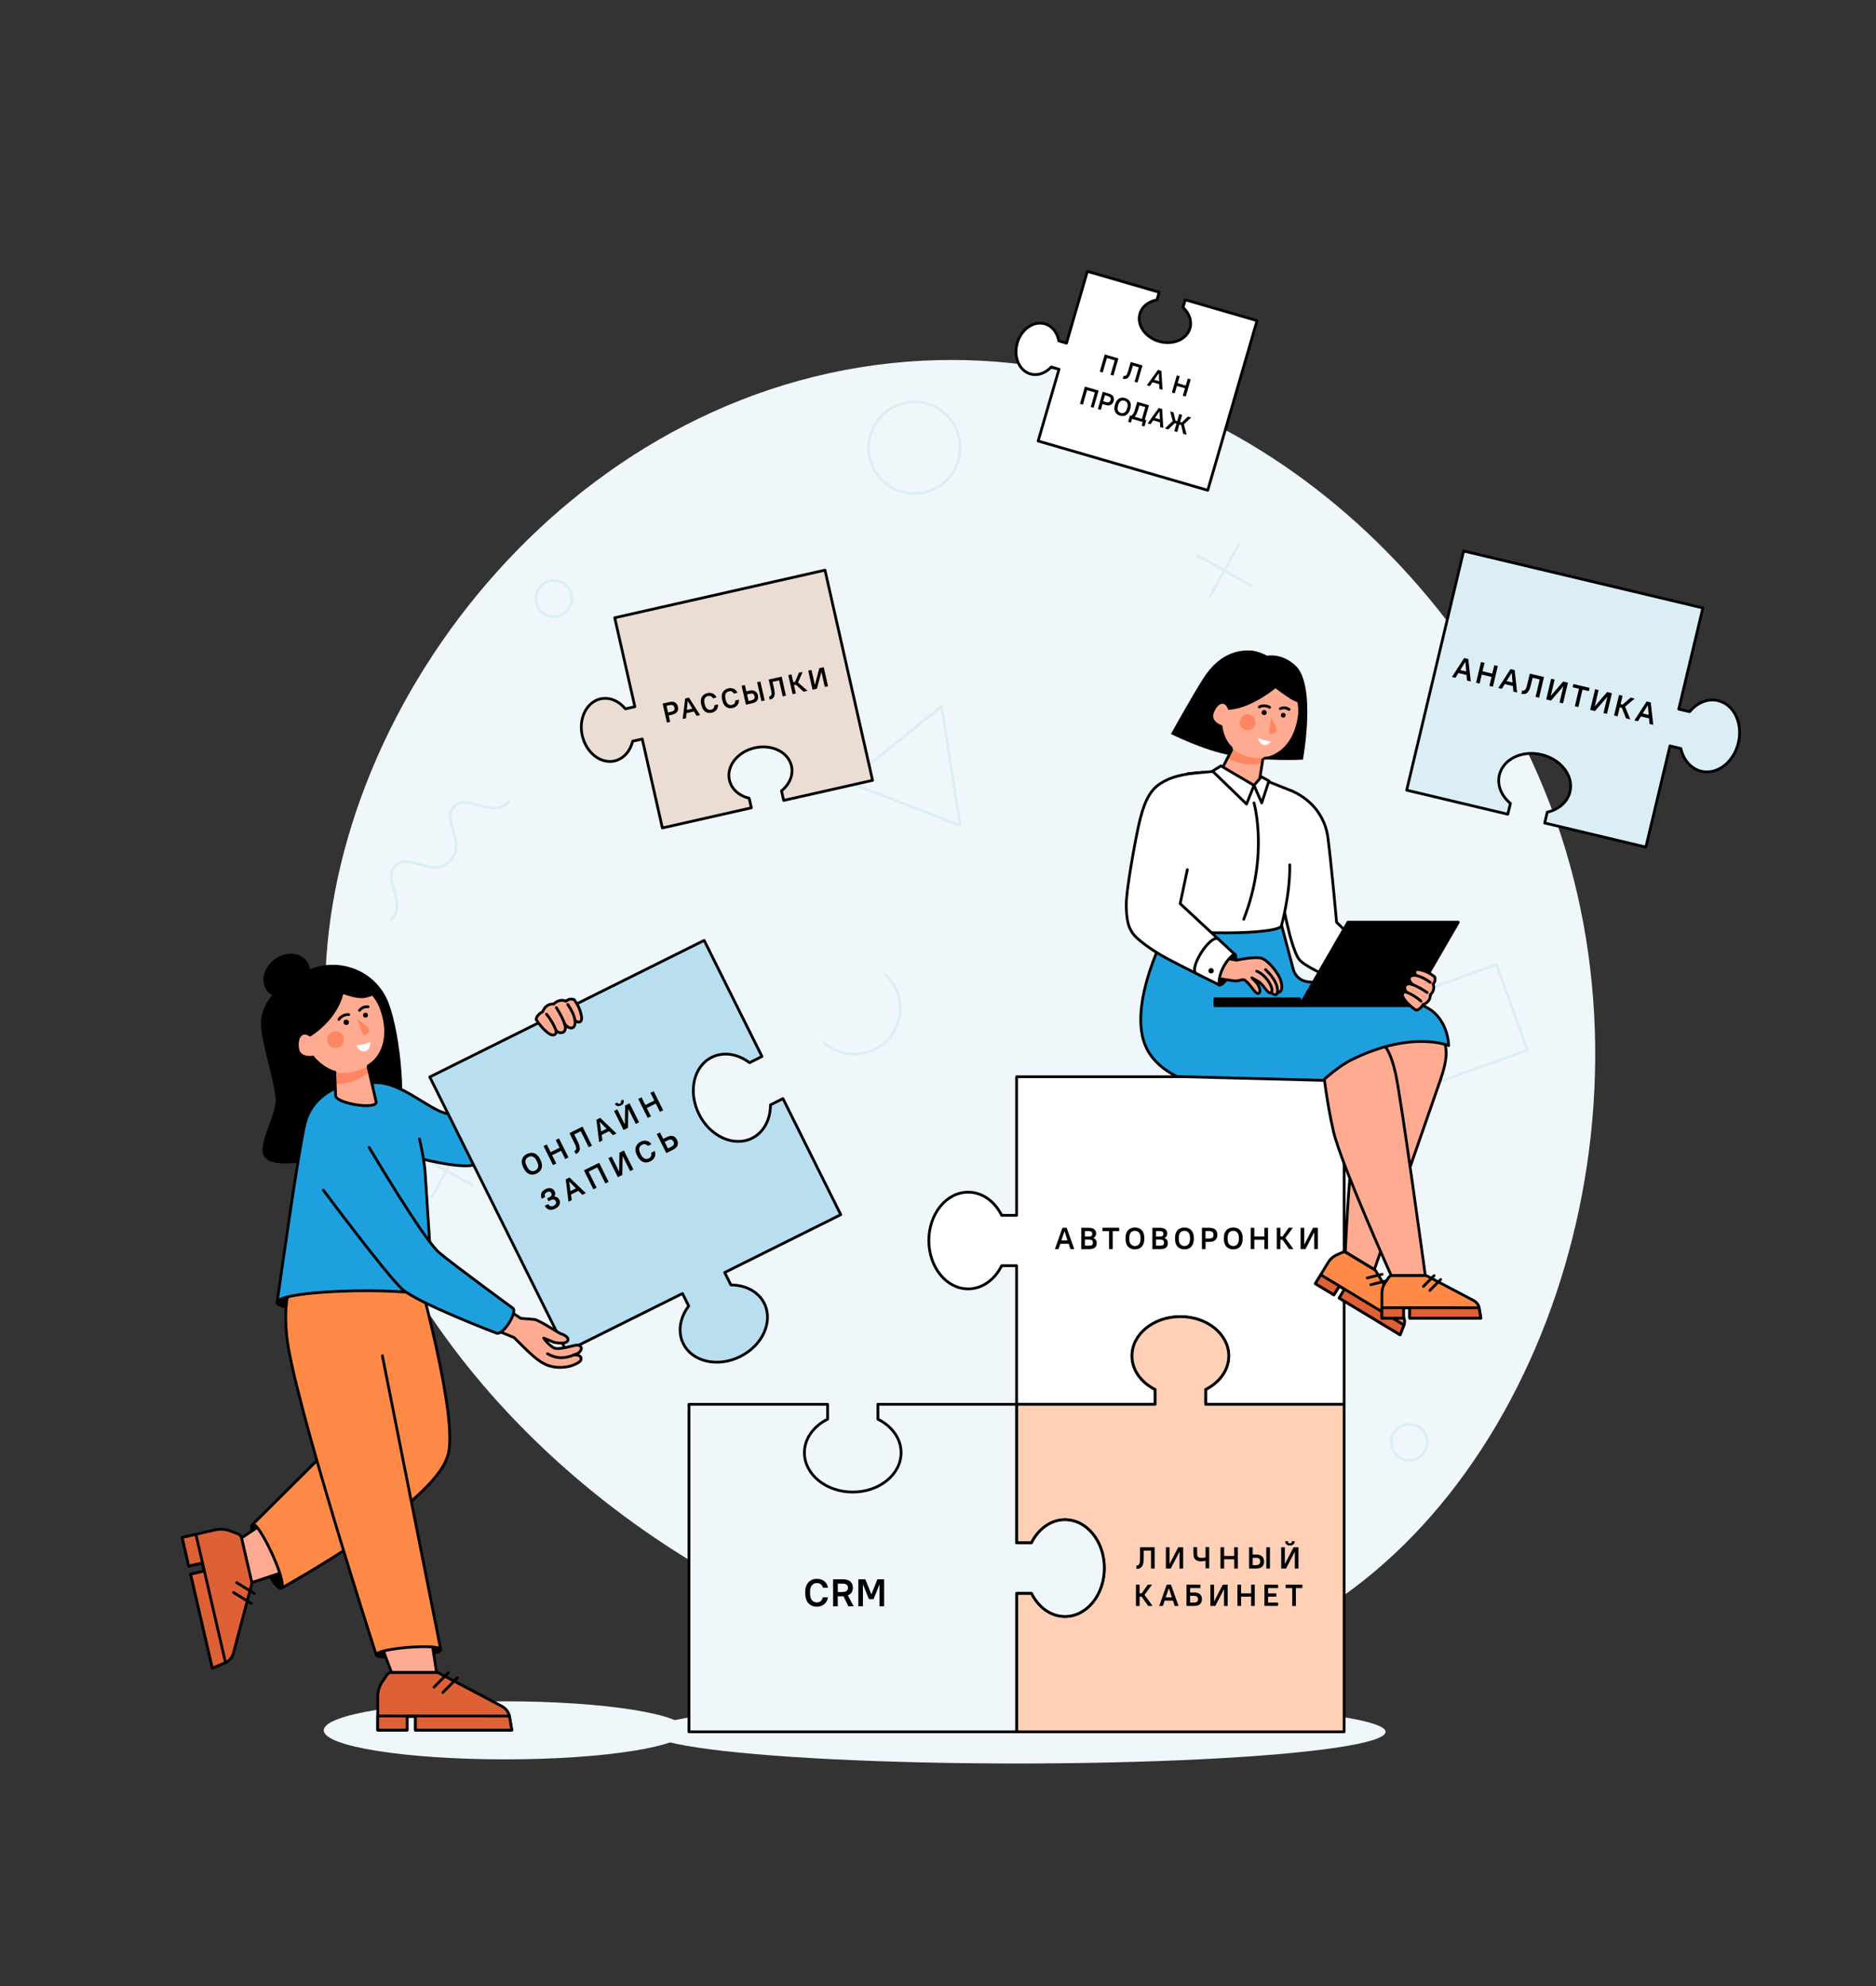 <?xml version="1.0" encoding="utf-8"?>
<!-- Generator: Adobe Illustrator 26.2.1, SVG Export Plug-In . SVG Version: 6.00 Build 0)  -->
<svg version="1.1" id="Layer_1" xmlns="http://www.w3.org/2000/svg" xmlns:xlink="http://www.w3.org/1999/xlink" x="0px" y="0px"
	 viewBox="0 0 340 360" style="enable-background:new 0 0 340 360;" xml:space="preserve">
<rect x="0" y="0" width="340" height="360" fill="#333333" stroke="none"/>
<style type="text/css">
	.st0{fill:#F0F7FA;}
	.st1{fill:none;stroke:#DBEEF6;stroke-width:0.5;stroke-linecap:round;stroke-linejoin:round;stroke-miterlimit:10;}
	.st2{fill:#FFFFFF;stroke:#000000;stroke-width:0.5;stroke-linecap:round;stroke-linejoin:round;stroke-miterlimit:10;}
	.st3{fill:#FFD0B5;stroke:#000000;stroke-width:0.5;stroke-linecap:round;stroke-linejoin:round;stroke-miterlimit:10;}
	.st4{fill:#F0F7FA;stroke:#000000;stroke-width:0.5;stroke-linecap:round;stroke-linejoin:round;stroke-miterlimit:10;}
	.st5{fill:#FFAB91;stroke:#000000;stroke-width:0.5;stroke-linecap:round;stroke-linejoin:round;stroke-miterlimit:10;}
	.st6{fill:#FF8947;stroke:#000000;stroke-width:0.5;stroke-linecap:round;stroke-linejoin:round;stroke-miterlimit:10;}
	.st7{fill:#DE6035;stroke:#000000;stroke-width:0.5;stroke-linecap:round;stroke-linejoin:round;stroke-miterlimit:10;}
	.st8{fill:none;stroke:#000000;stroke-width:0.5;stroke-linecap:round;stroke-linejoin:round;stroke-miterlimit:10;}
	.st9{fill:#1EA0DE;stroke:#000000;stroke-width:0.5;stroke-linecap:round;stroke-linejoin:round;stroke-miterlimit:10;}
	.st10{fill:#FFAB91;}
	.st11{fill:#FF8661;}
	.st12{fill:none;stroke:#000000;stroke-width:0.5;stroke-miterlimit:10;}
	.st13{fill:#FFFFFF;}
	.st14{stroke:#000000;stroke-width:0.5;stroke-linecap:round;stroke-linejoin:round;stroke-miterlimit:10;}
	
		.st15{display:none;fill:#FFAB91;stroke:#000000;stroke-width:0.5;stroke-linecap:round;stroke-linejoin:round;stroke-miterlimit:10;}
	.st16{display:none;fill:none;stroke:#000000;stroke-width:0.5;stroke-linecap:round;stroke-linejoin:round;stroke-miterlimit:10;}
	.st17{fill:#B9DEF0;stroke:#000000;stroke-width:0.5;stroke-linecap:round;stroke-linejoin:round;stroke-miterlimit:10;}
	.st18{fill:none;stroke:#000000;stroke-width:0.5;stroke-linecap:round;stroke-miterlimit:10;}
	.st19{fill:#DBEEF6;stroke:#000000;stroke-width:0.5;stroke-linecap:round;stroke-linejoin:round;stroke-miterlimit:10;}
	.st20{fill:#ECDDD4;stroke:#000000;stroke-width:0.5;stroke-linecap:round;stroke-linejoin:round;stroke-miterlimit:10;}
</style>
<g>
	<g>
		<path class="st0" d="M167.28,65.38c55.95-2.8,100.52,40.15,115.56,85.82c18.66,56.67-5.99,124.02-51.83,145.3
			c-66.43,30.83-173.02-37.06-172.07-117.69C59.55,126.78,104.97,68.5,167.28,65.38z"/>
		<g>
			<path class="st1" d="M103.57,109.2c0.39-1.76-0.73-3.51-2.49-3.89c-1.76-0.39-3.51,0.73-3.89,2.49
				c-0.39,1.76,0.73,3.51,2.49,3.89C101.43,112.07,103.18,110.96,103.57,109.2z"/>
			<path class="st1" d="M258.6,262.14c0.39-1.76-0.73-3.51-2.49-3.89c-1.76-0.39-3.51,0.73-3.89,2.49
				c-0.39,1.76,0.73,3.51,2.49,3.89C256.47,265.01,258.21,263.9,258.6,262.14z"/>
			<g>
				<line class="st1" x1="226.66" y1="106.06" x2="217.12" y2="100.78"/>
				<line class="st1" x1="224.53" y1="98.65" x2="219.25" y2="108.19"/>
			</g>
			<line class="st1" x1="85.66" y1="214.84" x2="76.12" y2="209.56"/>
			<line class="st1" x1="83.53" y1="207.43" x2="78.25" y2="216.97"/>
			<polygon class="st1" points="172.34,138.82 174.02,149.63 163.83,145.69 153.62,141.74 162.14,134.88 170.65,128.02 			"/>
			<path class="st1" d="M168.53,88.97c4.31-1.55,6.55-6.3,5-10.62s-6.3-6.55-10.62-5c-4.31,1.55-6.55,6.3-5,10.62
				S164.22,90.52,168.53,88.97z"/>
			<path class="st1" d="M149.31,188.95c3.41,3.06,8.66,2.78,11.72-0.63c3.06-3.41,2.78-8.66-0.63-11.72"/>
			
				<rect x="258.07" y="177.01" transform="matrix(0.941 -0.338 0.338 0.941 -46.986 101.069)" class="st1" width="16.51" height="16.5"/>
			<path class="st1" d="M70.81,166.81c3.25-3.26-1.72-7.33,0.83-9.88c2.54-2.55,6.63,2.4,9.88-0.85c3.25-3.25-1.72-7.33,0.83-9.88
				c2.54-2.55,6.63,2.4,9.88-0.85"/>
		</g>
	</g>
	<g>
		<ellipse class="st0" cx="184.35" cy="313.92" rx="66.77" ry="5.74"/>
		<g>
			<g>
				<path class="st2" d="M243.61,195.18v59.37H218.5v-2.69c2.51-1.25,4.19-3.5,4.19-6.07c0-3.95-3.93-7.13-8.76-7.13
					c-4.85,0-8.77,3.18-8.77,7.13c0,2.57,1.68,4.82,4.2,6.07v2.69h-25.12v-25.12h-2.7c-1.25,2.52-3.5,4.2-6.07,4.2
					c-3.95,0-7.13-3.92-7.13-8.77c0-4.83,3.18-8.76,7.13-8.76c2.57,0,4.82,1.68,6.07,4.2h2.7v-25.12H243.61z"/>
				<g>
					<g>
						<path d="M192.55,222.56h0.77l1.38,3.85h-0.7l-0.32-0.96h-1.51l-0.32,0.96h-0.66L192.55,222.56z M193.47,224.84l-0.54-1.65
							h-0.01l-0.56,1.65H193.47z"/>
						<path d="M195.96,222.56h1.32c0.5,0,0.85,0.09,1.06,0.28s0.32,0.44,0.32,0.77c0,0.36-0.16,0.62-0.49,0.8v0.01
							c0.4,0.17,0.6,0.46,0.6,0.89c0,0.36-0.11,0.64-0.32,0.83s-0.56,0.28-1.06,0.28h-1.43V222.56z M196.62,223.16v0.99h0.63
							c0.27,0,0.45-0.04,0.56-0.13c0.1-0.08,0.15-0.21,0.15-0.37s-0.05-0.28-0.15-0.37c-0.1-0.08-0.29-0.13-0.56-0.13H196.62z
							 M196.62,224.7v1.1h0.74c0.27,0,0.45-0.04,0.56-0.13s0.15-0.23,0.15-0.42c0-0.19-0.05-0.33-0.15-0.42s-0.29-0.13-0.56-0.13
							H196.62z"/>
						<path d="M200.99,223.16h-1.18v-0.61h3.03v0.61h-1.18v3.25h-0.66V223.16z"/>
						<path d="M205.69,226.46c-0.26,0-0.5-0.04-0.7-0.12c-0.21-0.08-0.39-0.2-0.54-0.36s-0.26-0.36-0.34-0.59
							c-0.08-0.24-0.12-0.51-0.12-0.81v-0.23c0-0.29,0.04-0.55,0.12-0.78c0.08-0.23,0.2-0.42,0.34-0.58s0.33-0.28,0.54-0.36
							s0.45-0.12,0.7-0.12c0.26,0,0.49,0.04,0.7,0.12s0.39,0.2,0.54,0.36s0.26,0.35,0.34,0.58c0.08,0.23,0.12,0.49,0.12,0.78v0.23
							c0,0.3-0.04,0.57-0.12,0.81c-0.08,0.23-0.2,0.43-0.34,0.59c-0.15,0.16-0.33,0.28-0.54,0.37
							C206.18,226.42,205.95,226.46,205.69,226.46z M205.69,225.86c0.3,0,0.55-0.1,0.73-0.31c0.19-0.21,0.28-0.53,0.28-0.98v-0.23
							c0-0.41-0.09-0.72-0.28-0.92c-0.19-0.21-0.43-0.31-0.73-0.31c-0.31,0-0.55,0.1-0.74,0.3c-0.18,0.2-0.28,0.51-0.28,0.93v0.23
							c0,0.44,0.09,0.76,0.28,0.97C205.14,225.75,205.39,225.86,205.69,225.86z"/>
						<path d="M208.85,222.56h1.32c0.5,0,0.85,0.09,1.06,0.28s0.32,0.44,0.32,0.77c0,0.36-0.16,0.62-0.49,0.8v0.01
							c0.4,0.17,0.6,0.46,0.6,0.89c0,0.36-0.11,0.64-0.32,0.83s-0.56,0.28-1.06,0.28h-1.43V222.56z M209.51,223.16v0.99h0.63
							c0.27,0,0.45-0.04,0.56-0.13c0.1-0.08,0.15-0.21,0.15-0.37s-0.05-0.28-0.15-0.37c-0.1-0.08-0.29-0.13-0.56-0.13H209.51z
							 M209.51,224.7v1.1h0.74c0.27,0,0.45-0.04,0.56-0.13s0.15-0.23,0.15-0.42c0-0.19-0.05-0.33-0.15-0.42s-0.29-0.13-0.56-0.13
							H209.51z"/>
						<path d="M214.66,226.46c-0.26,0-0.5-0.04-0.7-0.12c-0.21-0.08-0.39-0.2-0.54-0.36s-0.26-0.36-0.34-0.59
							c-0.08-0.24-0.12-0.51-0.12-0.81v-0.23c0-0.29,0.04-0.55,0.12-0.78c0.08-0.23,0.2-0.42,0.34-0.58s0.33-0.28,0.54-0.36
							s0.45-0.12,0.7-0.12c0.26,0,0.49,0.04,0.7,0.12s0.39,0.2,0.54,0.36s0.26,0.35,0.34,0.58c0.08,0.23,0.12,0.49,0.12,0.78v0.23
							c0,0.3-0.04,0.57-0.12,0.81c-0.08,0.23-0.2,0.43-0.34,0.59c-0.15,0.16-0.33,0.28-0.54,0.37
							C215.15,226.42,214.91,226.46,214.66,226.46z M214.66,225.86c0.3,0,0.55-0.1,0.73-0.31c0.19-0.21,0.28-0.53,0.28-0.98v-0.23
							c0-0.41-0.09-0.72-0.28-0.92c-0.19-0.21-0.43-0.31-0.73-0.31c-0.31,0-0.55,0.1-0.74,0.3c-0.18,0.2-0.28,0.51-0.28,0.93v0.23
							c0,0.44,0.09,0.76,0.28,0.97C214.11,225.75,214.35,225.86,214.66,225.86z"/>
						<path d="M217.82,222.56h1.35c0.5,0,0.87,0.11,1.1,0.33c0.24,0.22,0.36,0.53,0.36,0.94c0,0.4-0.12,0.71-0.36,0.94
							c-0.24,0.23-0.61,0.34-1.09,0.34h-0.69v1.3h-0.66V222.56z M218.48,223.16v1.34h0.66c0.28,0,0.48-0.06,0.61-0.17
							s0.18-0.28,0.18-0.51c0-0.21-0.06-0.37-0.19-0.49c-0.13-0.12-0.33-0.18-0.6-0.18H218.48z"/>
						<path d="M223.51,226.46c-0.26,0-0.5-0.04-0.7-0.12c-0.21-0.08-0.39-0.2-0.54-0.36s-0.26-0.36-0.34-0.59
							c-0.08-0.24-0.12-0.51-0.12-0.81v-0.23c0-0.29,0.04-0.55,0.12-0.78c0.08-0.23,0.2-0.42,0.34-0.58s0.33-0.28,0.54-0.36
							s0.45-0.12,0.7-0.12c0.26,0,0.49,0.04,0.7,0.12s0.39,0.2,0.54,0.36s0.26,0.35,0.34,0.58c0.08,0.23,0.12,0.49,0.12,0.78v0.23
							c0,0.3-0.04,0.57-0.12,0.81c-0.08,0.23-0.2,0.43-0.34,0.59c-0.15,0.16-0.33,0.28-0.54,0.37
							C224,226.42,223.77,226.46,223.51,226.46z M223.51,225.86c0.3,0,0.55-0.1,0.73-0.31c0.19-0.21,0.28-0.53,0.28-0.98v-0.23
							c0-0.41-0.09-0.72-0.28-0.92c-0.19-0.21-0.43-0.31-0.73-0.31c-0.31,0-0.55,0.1-0.74,0.3c-0.18,0.2-0.28,0.51-0.28,0.93v0.23
							c0,0.44,0.09,0.76,0.28,0.97C222.96,225.75,223.21,225.86,223.51,225.86z"/>
						<path d="M226.67,222.56h0.66v1.57h1.82v-1.57h0.66v3.85h-0.66v-1.68h-1.82v1.68h-0.66V222.56z"/>
						<path d="M231.4,222.56h0.66v1.57h0.38l1.11-1.57h0.76l-1.35,1.84l1.46,2.01h-0.8l-1.18-1.68h-0.38v1.68h-0.66V222.56z"/>
						<path d="M235.72,222.56h0.66v3.03h0.01l1.57-3.03h0.89v3.85h-0.66v-3.02h-0.01l-1.57,3.02h-0.89V222.56z"/>
					</g>
				</g>
			</g>
			<g>
				<path class="st3" d="M243.61,254.55v59.37h-59.37V288.8h2.71c1.25,2.52,3.5,4.21,6.07,4.21c3.94,0,7.12-3.93,7.12-8.78
					c0-4.83-3.18-8.76-7.12-8.76c-2.57,0-4.82,1.69-6.07,4.19h-2.71v-25.11h25.12v-2.69c-2.52-1.26-4.2-3.51-4.2-6.08
					c0-3.94,3.92-7.12,8.77-7.12c4.83,0,8.76,3.18,8.76,7.12c0,2.57-1.68,4.82-4.19,6.08v2.69H243.61z"/>
				<g>
					<g>
						<path d="M205.96,283.77h0.06c0.15,0,0.26-0.04,0.34-0.12c0.08-0.08,0.14-0.19,0.18-0.33c0.04-0.14,0.06-0.3,0.07-0.49
							s0.01-0.39,0.01-0.6v-1.76h2.64v3.85h-0.66v-3.25h-1.32v1.16c0,0.26-0.01,0.52-0.03,0.78c-0.02,0.26-0.07,0.49-0.15,0.69
							c-0.08,0.2-0.21,0.37-0.38,0.49c-0.17,0.12-0.4,0.19-0.7,0.19h-0.06V283.77z"/>
						<path d="M211.3,280.47h0.66v3.02h0.01l1.57-3.02h0.89v3.85h-0.66v-3.03h-0.01l-1.57,3.03h-0.89V280.47z"/>
						<path d="M217.74,283.02c-0.24,0-0.44-0.02-0.6-0.07c-0.16-0.05-0.3-0.11-0.4-0.18c-0.1-0.08-0.19-0.16-0.25-0.26
							s-0.1-0.2-0.13-0.31c-0.03-0.11-0.04-0.21-0.05-0.32c-0.01-0.11-0.01-0.21-0.01-0.3v-1.13h0.66v1.1c0,0.08,0,0.18,0.01,0.27
							c0.01,0.1,0.04,0.19,0.08,0.27c0.05,0.08,0.12,0.16,0.23,0.21s0.25,0.09,0.44,0.09c0.13,0,0.25-0.01,0.38-0.02
							c0.12-0.01,0.25-0.04,0.39-0.07v-1.86h0.66v3.85h-0.66v-1.37c-0.16,0.03-0.3,0.05-0.42,0.06S217.85,283.02,217.74,283.02z"/>
						<path d="M221.2,280.47h0.66v1.57h1.82v-1.57h0.66v3.85h-0.66v-1.68h-1.82v1.68h-0.66V280.47z"/>
						<path d="M226.37,280.47h0.66v1.3h0.61c0.48,0,0.85,0.12,1.09,0.34c0.24,0.23,0.37,0.54,0.37,0.94c0,0.4-0.12,0.72-0.35,0.94
							s-0.6,0.33-1.1,0.33h-1.27V280.47z M227.61,283.71c0.27,0,0.47-0.06,0.6-0.18c0.13-0.12,0.19-0.28,0.19-0.49
							c0-0.22-0.06-0.39-0.19-0.5c-0.13-0.12-0.33-0.17-0.6-0.17h-0.58v1.34H227.61z M229.5,280.47h0.66v3.85h-0.66V280.47z"/>
						<path d="M232.2,280.47h0.66v3.02h0.01l1.57-3.02h0.89v3.85h-0.66v-3.03h-0.01l-1.57,3.03h-0.89V280.47z M233.77,280.14
							c-0.28,0-0.49-0.07-0.63-0.21c-0.15-0.14-0.22-0.33-0.22-0.56h0.5c0,0.12,0.03,0.22,0.1,0.29c0.06,0.07,0.15,0.1,0.26,0.1
							c0.11,0,0.2-0.03,0.26-0.1c0.06-0.07,0.1-0.16,0.1-0.29h0.5c0,0.24-0.07,0.43-0.22,0.56
							C234.26,280.07,234.05,280.14,233.77,280.14z"/>
						<path d="M205.87,287.25h0.66v1.57h0.38l1.11-1.57h0.76l-1.35,1.84l1.46,2.01h-0.8l-1.18-1.68h-0.38v1.68h-0.66V287.25z"/>
						<path d="M211.45,287.25h0.77l1.38,3.85h-0.7l-0.32-0.96h-1.51l-0.32,0.96h-0.66L211.45,287.25z M212.38,289.54l-0.54-1.65
							h-0.01l-0.56,1.65H212.38z"/>
						<path d="M215.03,287.25h2.53v0.61h-1.87v0.8h0.74c0.47,0,0.83,0.11,1.06,0.32c0.23,0.22,0.35,0.52,0.35,0.9
							c0,0.38-0.12,0.67-0.35,0.89s-0.58,0.33-1.05,0.33h-1.4V287.25z M216.4,290.5c0.25,0,0.43-0.06,0.56-0.17
							c0.12-0.11,0.18-0.26,0.18-0.45c0-0.18-0.06-0.33-0.19-0.45c-0.12-0.11-0.31-0.17-0.55-0.17h-0.71v1.23H216.4z"/>
						<path d="M219.37,287.25h0.66v3.03h0.01l1.57-3.03h0.89v3.85h-0.66v-3.02h-0.01l-1.57,3.02h-0.89V287.25z"/>
						<path d="M224.27,287.25h0.66v1.57h1.82v-1.57h0.66v3.85h-0.66v-1.68h-1.82v1.68h-0.66V287.25z"/>
						<path d="M229.16,287.25h2.48v0.61h-1.82v0.96h1.49v0.6h-1.49v1.07h1.82v0.6h-2.48V287.25z"/>
						<path d="M234.19,287.86h-1.18v-0.61h3.03v0.61h-1.18v3.25h-0.66V287.86z"/>
					</g>
				</g>
			</g>
			<g>
				<path class="st4" d="M200.14,284.23c0,4.85-3.18,8.78-7.13,8.78c-2.57,0-4.82-1.69-6.07-4.21h-2.7v25.12h-59.37v-59.37h25.12
					v2.7c-2.52,1.25-4.2,3.5-4.2,6.07c0,3.94,3.92,7.14,8.76,7.14c4.83,0,8.76-3.2,8.76-7.14c0-2.57-1.69-4.82-4.2-6.07v-2.7h25.12
					v25.12h2.7c1.25-2.5,3.5-4.2,6.07-4.2C196.96,275.47,200.14,279.4,200.14,284.23z"/>
				<g>
					<g>
						<path d="M148.07,291.24c-0.32,0-0.61-0.05-0.88-0.16c-0.26-0.1-0.49-0.26-0.67-0.46c-0.19-0.2-0.33-0.46-0.43-0.76
							s-0.15-0.65-0.15-1.03v-0.29c0-0.37,0.05-0.7,0.15-0.99s0.25-0.53,0.43-0.74c0.19-0.2,0.41-0.35,0.67-0.46
							c0.26-0.11,0.55-0.16,0.87-0.16c0.29,0,0.55,0.04,0.78,0.12s0.43,0.19,0.6,0.34c0.17,0.14,0.3,0.31,0.41,0.51
							c0.1,0.2,0.17,0.41,0.21,0.64h-0.91c-0.07-0.25-0.19-0.45-0.37-0.61c-0.18-0.16-0.42-0.23-0.71-0.23
							c-0.37,0-0.68,0.13-0.91,0.39c-0.23,0.26-0.35,0.65-0.35,1.18v0.29c0,0.28,0.03,0.52,0.09,0.73c0.06,0.21,0.15,0.38,0.26,0.51
							c0.11,0.14,0.24,0.24,0.4,0.3c0.15,0.07,0.32,0.1,0.5,0.1c0.29,0,0.53-0.08,0.7-0.25s0.3-0.38,0.37-0.67h0.92
							c-0.04,0.25-0.11,0.47-0.21,0.68c-0.1,0.21-0.24,0.38-0.41,0.53s-0.37,0.26-0.6,0.35S148.35,291.24,148.07,291.24z"/>
						<path d="M151.01,286.27h1.71c0.63,0,1.1,0.14,1.4,0.41s0.45,0.65,0.45,1.12c0,0.32-0.07,0.6-0.22,0.84
							c-0.15,0.24-0.38,0.41-0.68,0.54l1.04,2h-0.94l-0.9-1.84c-0.05,0-0.08,0.01-0.1,0.01c-0.01,0-0.03,0-0.06,0h-0.88v1.83h-0.84
							V286.27z M152.69,288.57c0.36,0,0.62-0.07,0.77-0.2c0.16-0.13,0.23-0.32,0.23-0.56c0-0.22-0.08-0.41-0.25-0.55
							c-0.16-0.14-0.42-0.21-0.76-0.21h-0.84v1.53H152.69z"/>
						<path d="M155.56,286.27h1.27l1.09,2.72h0.01l1.09-2.72h1.22v4.9h-0.84v-3.96h-0.01l-1.07,2.66h-0.84l-1.07-2.66h-0.01v3.96
							h-0.84V286.27z"/>
					</g>
				</g>
			</g>
		</g>
	</g>
	<g>
		<g>
			<path class="st5" d="M261.58,188.42c0.65,1.5,0.89,3.23-0.52,7.32c-1.53,4.44-11.98,34.4-11.98,34.4l-5.26-3.23
				c0,0,0.8-19.43,2.26-23.98s4.19-10.79,4.19-10.79l-2.15-2.54l7.52-4.34L261.58,188.42z"/>
			<g>
				<path class="st6" d="M240.72,228.83l-2.33,3.85l3.36,2.03l0.96-1.58l0.96,0.58l-0.96,1.58l11.04,6.67l0.71-1.79
					c0.21-0.55,0.08-1.19-0.2-1.65l-4.89-8.11c-0.06-0.1-0.15-0.19-0.25-0.25l-5.16-3.11c-0.21-0.13-0.46-0.14-0.68-0.04l-1.02,0.47
					C241.61,227.76,241.08,228.23,240.72,228.83z"/>
				<polygon class="st7" points="239.37,231.07 238.39,232.68 241.75,234.71 242.71,233.13 243.66,233.7 242.71,235.29 
					253.75,241.95 254.45,240.18 				"/>
				<line class="st8" x1="250.49" y1="230.98" x2="247.8" y2="231.65"/>
				<line class="st8" x1="251.14" y1="232.2" x2="248.45" y2="232.87"/>
			</g>
		</g>
		<g>
			<path class="st5" d="M249.57,188.22c1.33,0.94,2.45,2.28,3.39,6.51c1.01,4.58,5.36,36.49,5.36,36.49h-6.18
				c0,0-9.14-20.36-10.47-26.14c-1.24-5.4-1.82-10.85-1.82-10.85l0.56-4.68L249.57,188.22z"/>
			<g>
				<path class="st6" d="M250.45,234.43l0,4.5h3.92l0-1.85h1.12v1.85l12.9,0l-0.32-1.9c-0.11-0.58-0.54-1.06-1.03-1.31l-8.38-4.42
					c-0.11-0.06-0.22-0.08-0.34-0.08l-6.02,0c-0.24,0-0.47,0.12-0.61,0.32l-0.63,0.93C250.66,233.05,250.45,233.73,250.45,234.43z"
					/>
				<polygon class="st7" points="250.45,237.04 250.45,238.93 254.37,238.93 254.37,237.08 255.48,237.08 255.48,238.93 
					268.38,238.93 268.06,237.05 				"/>
				<line class="st8" x1="259.91" y1="231.22" x2="257.97" y2="233.19"/>
				<line class="st8" x1="261.1" y1="231.93" x2="259.16" y2="233.89"/>
			</g>
		</g>
		<path class="st9" d="M262.55,189.53c0,0-6.78-2.9-17.92,2.73c-1.24,0.63-3.68,2.45-4.81,3.57l-26.54-0.69
			c-2.38-1.2-4.31-2.83-5.43-5.03c-3.97-7.82,4.05-22.38,4.05-22.38c0,1.68,20.37,1.68,20.37,0l2.12,7.98
			c0.33,1.24,1.38,2.13,2.66,2.26c5.3,0.51,19.06,2.12,22.86,5.57C262.55,185.94,262.55,189.53,262.55,189.53z"/>
		<path d="M234.81,120.66c-2.52-2.37-5.15-1.8-5.15-1.8s-1.57-0.86-2.9-0.94c-2.67-0.16-5.94,0.74-8.71,5.09
			c-1.98,3.11-5.84,10.03-5.84,10.03s5.89,2.97,10.73,3.85c6.63,1.22,13.2,0.8,13.2,0.8S238.62,124.25,234.81,120.66z"/>
		<path class="st2" d="M233.93,143.29c1.7,0.67,6.04,3.04,6.75,8.65c0.67,5.26,1.56,15.24,1.56,15.24l9.99,9.67l-2.25,3.95
			c0,0-12.83-4.68-14.51-6.87s-3.23-11.65-3.23-11.65L233.93,143.29z"/>
		<g>
			<path class="st2" d="M233.75,156.76c0.1,5.28-1.49,10.98-1.49,10.98c0,1.81-20.36,1.81-20.36,0l3.34-27.49l8.99-0.81l10.12,4.02"
				/>
			<path class="st2" d="M227.27,145.54c0,0,2.71,9.41-1.86,21.09"/>
		</g>
		<g>
			<path class="st10" d="M229.02,136.7l-0.25,1.58l-0.52,3.29c-0.47,2.14-7.57,0.57-7.1-1.57l1.32-2.59l1.19-2.35L229.02,136.7z"/>
			<path class="st11" d="M229.02,136.7l-0.25,1.58c-1.93,0.66-4.56,0.18-6.29-0.86l1.19-2.35L229.02,136.7z"/>
			<path class="st12" d="M229.02,136.7l-0.25,1.58l-0.52,3.29c-0.47,2.14-7.57,0.57-7.1-1.57l1.32-2.59l1.19-2.35L229.02,136.7z"/>
		</g>
		<g>
			<path class="st10" d="M235.5,129.64c0.45-3.79-2.34-6.51-2.34-6.51c-0.09-0.05-0.8-0.3-0.88-0.34c-0.01-0.01-0.03-0.01-0.04-0.02
				c-5.92-2.66-8.78,3.96-9.31,5.43c-0.06,0.18-0.12,0.3-0.12,0.3c-0.03-0.12-0.11-0.27-0.16-0.36c-0.7-1.34-1.92-0.91-2.62,0.36
				l0,0.01c-0.11,0.19-0.21,0.4-0.29,0.63c-0.69,1.8,1.56,2.55,1.56,2.55s0.34,2.06,1.68,3.64c1.51,1.77,5.44,2.8,7.89,1.69
				C233.71,135.73,235.14,132.68,235.5,129.64z"/>
			<path class="st8" d="M229.18,137.45c0.71-0.04,1.1-0.16,1.69-0.43c2.84-1.29,4.27-4.34,4.63-7.38c0.45-3.79-2.34-6.51-2.34-6.51
				c-0.09-0.05-0.8-0.3-0.88-0.34c-0.01-0.01-0.03-0.01-0.04-0.02c-5.92-2.66-8.78,3.96-9.31,5.43c-0.06,0.18-0.23,0.03-0.27-0.06
				c-0.7-1.34-1.92-0.91-2.62,0.36l0,0.01c-0.11,0.19-0.21,0.4-0.29,0.63c-0.69,1.8,1.56,2.55,1.56,2.55s0.17,2.33,1.83,3.88"/>
			<path d="M235.47,127.28c0,0.03-0.04,0.06-0.07,0.04c-0.14-0.07-0.51-0.02-1.49-0.63c-1.12-0.69-2.75-1.93-2.75-1.93
				s-4.2,3.54-8.31,3.9c-0.15,0.01-0.3-0.03-0.33-0.18c-0.11-0.58-0.39-1.89-0.86-1.95c-0.73-0.1-1.62,0.69-2,1.39
				c-0.2-3.12,2.61-7.41,4.96-8.52C228.56,117.55,236.03,119.89,235.47,127.28z"/>
			<g>
				<g>
					<g>
						<g>
							<circle cx="229.11" cy="129.17" r="0.46"/>
						</g>
						<path class="st8" d="M230.1,128.21c0,0-0.89-0.6-1.87-0.06"/>
					</g>
					<g>
						<g>
							<circle cx="232.57" cy="129.65" r="0.43"/>
						</g>
						<path class="st8" d="M233.63,128.6c0,0-0.72-0.55-1.58-0.15"/>
					</g>
				</g>
				<g>
					<g>
						<path class="st11" d="M230.34,130.01c0,0,0.98,1.69,1.03,2.29c0.05,0.6-0.58,0.74-1.39,0.73"/>
					</g>
					<g>
						<circle class="st11" cx="226.12" cy="130.92" r="1.44"/>
					</g>
					<g>
						<path class="st13" d="M227.99,133.77c0,0,1.3,0.57,2.35,0.62c0,0-0.51,0.78-1.19,0.67
							C228.48,134.94,228.07,134.21,227.99,133.77z"/>
					</g>
				</g>
			</g>
		</g>
		<g>
			<path class="st14" d="M223.67,172.91c1.22,0.23-1.47,5.86-2.69,5.64l-1.17-1.27l2.09-3.37L223.67,172.91z"/>
			<g>
				<path class="st5" d="M219.94,173.29l4.12,0.76c0,0,3.28-0.71,4.53-0.36c1.24,0.35,2.87,2.49,3.37,3.63
					c0.49,1.11,0.58,2.7-0.43,2.52c-0.04,0.23-0.14,0.38-0.26,0.43c-0.32,0.14-0.65-0.11-0.86-0.38c-0.03,0.04-0.07,0.06-0.12,0.08
					c-0.36,0.15-0.96-0.74-1.18-1.03c-0.17-0.22-0.49-0.58-0.84-0.91l-1.37-0.78c-0.01,0-0.01,0-0.02,0c0,0,0.85,0.78,1.13,1.29
					c0.28,0.51,0.45,1.11,0.23,1.42c-0.23,0.32-0.63-0.04-0.89-0.34c-0.26-0.3-0.65-0.84-0.94-1.17c-0.29-0.33-0.73-0.85-1.1-0.87
					c-0.36-0.02-0.88,0.31-1.68,0.21c-0.8-0.1-4.35-0.66-4.35-0.66L219.94,173.29z"/>
				<g>
					<path class="st8" d="M229.36,175.76c0,0,1.34,1.18,1.89,2.52c0.47,1.16,0.32,1.87,0.02,2"/>
					<path class="st8" d="M227.75,176.04c0.09,0.03,1.38,0.49,2.34,2.18c0.62,1.08,0.48,1.63,0.19,1.76"/>
				</g>
			</g>
			<path class="st2" d="M218.01,140c-3.61,0.29-5.79,0.76-7.78,2.08c-2,1.33-3.01,3.66-3.89,7.65c-0.53,2.38-2.3,11.76-2.22,14.57
				c0.08,2.66,0.4,3.7,1.1,4.77c0.89,1.38,3.97,3.42,6.28,4.67c2.68,1.44,9.47,4.8,9.47,4.8c-0.25-1.98,1.27-4.63,2.74-5.62
				l-9.82-9.12l1.3-6.16"/>
			<path class="st2" d="M216.79,176.46c-1.41-0.9,2.58-7.16,3.99-6.26"/>
			<path d="M219.99,175.97c0,0.27-0.22,0.49-0.49,0.49s-0.49-0.22-0.49-0.49s0.22-0.49,0.49-0.49S219.99,175.71,219.99,175.97z"/>
		</g>
		<g>
			<polygon class="st2" points="221.28,138.83 219.76,139.78 225.92,145.75 227.27,142.36 			"/>
			<polygon class="st2" points="228.61,140.8 229.98,141.55 228.67,145.54 227.27,142.36 			"/>
		</g>
		<g>
			<polygon class="st14" points="264.3,167.16 244.3,167.16 235.55,182.3 255.54,182.3 			"/>
			<rect x="220.18" y="181.05" class="st14" width="15.36" height="1.26"/>
		</g>
		<g>
			<path class="st5" d="M260,177.04c-0.97-0.71-1.54-0.98-2.58-1.24c-0.34-0.09-0.77-0.05-0.9,0.1c-0.19,0.22-0.16,0.42-0.04,0.65
				c0.05,0.1,0.12,0.19,0.2,0.28c0,0,0,0,0,0c-0.33-0.07-0.77-0.04-1.01,0.12c-0.31,0.21-0.3,0.61-0.13,0.94
				c0.13,0.26,0.35,0.45,0.59,0.62c-0.13-0.05-0.25-0.09-0.36-0.13c-0.3-0.09-0.63-0.04-0.83,0.05c-0.32,0.16-0.42,0.6-0.3,0.94
				c0.07,0.19,0.18,0.35,0.31,0.49c-0.22-0.06-0.46-0.09-0.61,0.07c-0.43,0.44,0.09,1.1,0.29,1.37c0.42,0.56,1.3,1.37,2,1.81
				c0.71-0.07,1.2-0.83,1.26-1.02c1.3-0.44,1.36-1.46,1.32-1.76c0.85-0.73,0.65-1.72,0.52-1.95C260.34,177.77,260,177.04,260,177.04
				z"/>
			<path class="st6" d="M254.94,179.86c0.85,0.32,1.85,0.94,2.59,1.61"/>
			<path class="st8" d="M256.68,176.83c0.89,0.2,1.64,0.6,2.53,1.25"/>
			<path class="st8" d="M255.77,178.39c0.87,0.27,2.01,0.91,2.88,1.52"/>
		</g>
	</g>
	<g>
		<path class="st14" d="M50.22,236.13c0.04,2.15,28.39,1.64,28.35-0.51l-2.71-7.42l-23.48,2.04L50.22,236.13z"/>
		<path d="M49.96,199.25c-0.2-3.56-2.87-10.95-2.65-14.16c0.24-3.5,2.94-6.54,8.03-9.04c2.7-1.33,5.73-1.53,8.53-0.57
			c2.73,0.93,4.93,2.88,6.19,5.47c2.15,4.41,3.95,18.18,2.02,24.49c-0.01,0.02-22.11,8.97-24.34,3.91
			C46.8,207.2,50.11,201.97,49.96,199.25z"/>
		<path d="M47.87,176.64c0.27-1.06,0.94-2.04,1.9-2.75c0.96-0.71,2.09-1.07,3.19-1.01c1.1,0.06,2.03,0.53,2.62,1.33
			c1.22,1.64,0.59,4.18-1.4,5.65c-0.61,0.45-1.28,0.75-1.95,0.9c-1.51,0.34-3.02-0.08-3.86-1.22
			C47.78,178.74,47.6,177.71,47.87,176.64z"/>
		<g>
			<path class="st15" d="M107.79,184.77c-0.46,0.45-1.87,3.25-3.06,4.64c-0.23,0.26-1.4,0.9-2.42,1.59l-3.49,3.79l-3.69-3.3
				l3.55-3.7c-0.01-1.48,0.24-3.05,0.72-4.56c0.17-0.63,0.37-1.26,0.58-1.86c0.17-0.5,0.59-0.86,1.11-0.96l4.58-0.91
				c0.62-0.12,1.09,0.54,0.77,1.08c-0.33,0.55-0.67,1.15-0.93,1.75c-0.11,0.31-0.22,0.62-0.33,0.91c0,0.01-0.01,0.01-0.01,0.02
				c-0.14,0.36-0.26,0.82-0.38,1.25c-0.12,0.44-0.23,0.85-0.33,1.11c0.52-0.51,1.15-1.49,1.59-1.8c0.79-0.58,1.76-1.13,2.26-0.76
				C108.79,183.44,108.31,184.25,107.79,184.77z"/>
			<path class="st9" d="M67.72,196.23c5.97-0.28,11.92,7.23,15.09,5.43c3.17-1.81,13.3-11.71,13.3-11.71c0.97-1.07,5,2.52,4.14,3.86
				c0,0-10.21,15.38-13.62,17.13c-3.41,1.74-17.69-3.02-17.69-3.02"/>
			<path class="st16" d="M100.88,183.27c0.47-1.13,0.86-1.98,1.4-3.08"/>
			<path class="st16" d="M103.2,183.07c0.32-0.74,1.11-2.65,1.46-3.37"/>
		</g>
		<path class="st17" d="M126.68,201.95c2.02,4.06,6.32,6.01,9.62,4.37c2.15-1.07,3.34-3.42,3.34-6.05l2.26-1.13l10.48,21.04
			l-21.04,10.48l1.13,2.26c2.62,0,4.97,1.18,6.05,3.34c1.64,3.3-0.31,7.62-4.36,9.63c-4.06,2.02-8.67,0.98-10.32-2.32
			c-1.07-2.15-0.61-4.74,0.98-6.84l-1.13-2.26l-21.04,10.48l-24.76-49.73l49.73-24.76l10.48,21.04l-2.26,1.13
			c-2.1-1.59-4.68-2.05-6.84-0.98C125.69,193.28,124.67,197.9,126.68,201.95z"/>
		<g>
			<g>
				<path d="M97.27,212.72c-0.23,0.12-0.46,0.18-0.68,0.2c-0.22,0.02-0.44-0.01-0.64-0.09c-0.2-0.08-0.39-0.2-0.57-0.38
					s-0.33-0.4-0.47-0.67l-0.1-0.21c-0.13-0.26-0.21-0.51-0.24-0.75c-0.03-0.24-0.01-0.46,0.05-0.67c0.06-0.21,0.17-0.4,0.32-0.56
					c0.15-0.17,0.34-0.31,0.57-0.42s0.46-0.18,0.68-0.2s0.44,0.01,0.64,0.08c0.2,0.07,0.39,0.19,0.57,0.36
					c0.17,0.17,0.33,0.38,0.46,0.64l0.1,0.21c0.14,0.27,0.22,0.53,0.25,0.78c0.03,0.25,0.02,0.47-0.04,0.68
					c-0.06,0.21-0.17,0.4-0.32,0.57C97.69,212.46,97.5,212.6,97.27,212.72z M97,212.17c0.27-0.14,0.45-0.34,0.52-0.6
					c0.08-0.27,0.01-0.6-0.19-1l-0.1-0.21c-0.18-0.37-0.4-0.6-0.66-0.7c-0.26-0.1-0.52-0.08-0.79,0.05
					c-0.28,0.14-0.45,0.34-0.53,0.6c-0.07,0.26-0.02,0.58,0.17,0.95l0.1,0.21c0.2,0.39,0.42,0.64,0.68,0.75S96.73,212.31,97,212.17z
					"/>
				<path d="M98.51,207.74l0.59-0.29l0.7,1.4l1.62-0.81l-0.7-1.4l0.59-0.29l1.72,3.45l-0.59,0.29l-0.75-1.5l-1.62,0.81l0.75,1.5
					l-0.59,0.29L98.51,207.74z"/>
				<path d="M104.09,208.64l0.05-0.02c0.13-0.07,0.22-0.15,0.25-0.26c0.04-0.11,0.04-0.23,0.02-0.38c-0.03-0.14-0.08-0.3-0.16-0.47
					c-0.08-0.17-0.16-0.35-0.26-0.54l-0.78-1.58l2.36-1.18l1.72,3.45l-0.59,0.29l-1.45-2.9l-1.18,0.59l0.52,1.03
					c0.12,0.23,0.22,0.47,0.32,0.71c0.1,0.24,0.15,0.47,0.17,0.69c0.02,0.22-0.02,0.42-0.12,0.61c-0.09,0.19-0.28,0.35-0.55,0.48
					l-0.05,0.02L104.09,208.64z"/>
				<path d="M108.09,202.97l0.69-0.34l2.95,2.83l-0.63,0.31l-0.71-0.72l-1.35,0.67l0.14,1.01l-0.59,0.29L108.09,202.97z
					 M109.93,204.6l-1.22-1.23l-0.01,0.01l0.24,1.72L109.93,204.6z"/>
				<path d="M111.29,201.38l0.59-0.29l1.35,2.71l0.01,0l0.06-3.41l0.8-0.4l1.72,3.45l-0.59,0.29l-1.35-2.71l-0.01,0l-0.06,3.41
					l-0.8,0.4L111.29,201.38z M112.54,200.38c-0.25,0.12-0.47,0.16-0.66,0.1c-0.19-0.06-0.34-0.19-0.45-0.41l0.44-0.22
					c0.06,0.11,0.13,0.18,0.21,0.21c0.09,0.03,0.18,0.02,0.28-0.03c0.1-0.05,0.16-0.12,0.19-0.2c0.03-0.09,0.01-0.19-0.04-0.3
					l0.44-0.22c0.11,0.21,0.12,0.41,0.06,0.6C112.95,200.1,112.79,200.26,112.54,200.38z"/>
				<path d="M115.67,199.19l0.59-0.29l0.7,1.4l1.62-0.81l-0.7-1.4l0.59-0.29l1.72,3.45l-0.59,0.29l-0.75-1.5l-1.62,0.81l0.75,1.5
					l-0.59,0.29L115.67,199.19z"/>
				<path d="M100.61,219.1c-0.42,0.21-0.78,0.26-1.1,0.16c-0.32-0.1-0.58-0.33-0.79-0.69l0.62-0.31c0.13,0.2,0.28,0.33,0.44,0.38
					c0.16,0.05,0.35,0.02,0.56-0.08c0.22-0.11,0.35-0.24,0.41-0.38c0.06-0.15,0.05-0.3-0.03-0.45c-0.08-0.15-0.19-0.25-0.34-0.29
					c-0.15-0.04-0.33-0.01-0.55,0.1l-0.42,0.21l-0.26-0.52l0.42-0.21c0.2-0.1,0.32-0.21,0.37-0.33c0.05-0.12,0.04-0.26-0.03-0.4
					c-0.07-0.15-0.18-0.24-0.3-0.28c-0.13-0.04-0.29-0.01-0.49,0.09c-0.2,0.1-0.32,0.22-0.37,0.35c-0.05,0.14-0.03,0.32,0.05,0.54
					l-0.62,0.31c-0.15-0.38-0.18-0.71-0.07-1.01c0.11-0.3,0.35-0.54,0.74-0.73c0.19-0.1,0.38-0.16,0.55-0.18
					c0.17-0.03,0.33-0.02,0.47,0.02s0.27,0.1,0.38,0.19c0.11,0.09,0.2,0.21,0.27,0.34c0.17,0.34,0.15,0.66-0.05,0.96l0,0.01
					c0.42,0.01,0.71,0.2,0.9,0.57c0.07,0.14,0.11,0.29,0.12,0.44c0.01,0.15-0.02,0.29-0.08,0.44c-0.06,0.14-0.16,0.28-0.29,0.41
					C100.98,218.88,100.81,219,100.61,219.1z"/>
				<path d="M102.53,213.78l0.69-0.34l2.95,2.83l-0.63,0.31l-0.71-0.72l-1.35,0.67l0.14,1.01l-0.59,0.29L102.53,213.78z
					 M104.38,215.41l-1.22-1.24l-0.01,0l0.24,1.73L104.38,215.41z"/>
				<path d="M105.83,212.14l2.76-1.37l1.71,3.45l-0.59,0.29l-1.45-2.91l-1.58,0.78l1.45,2.91l-0.59,0.29L105.83,212.14z"/>
				<path d="M110.26,209.93l0.59-0.29l1.35,2.71l0.01,0l0.06-3.41l0.8-0.4l1.72,3.45l-0.59,0.29l-1.35-2.71l-0.01,0l-0.06,3.41
					l-0.8,0.4L110.26,209.93z"/>
				<path d="M117.86,210.51c-0.23,0.11-0.45,0.18-0.67,0.2s-0.43-0.01-0.63-0.09s-0.39-0.2-0.57-0.38c-0.18-0.18-0.33-0.4-0.47-0.67
					l-0.1-0.21c-0.13-0.26-0.21-0.51-0.24-0.75c-0.03-0.24-0.01-0.46,0.05-0.67c0.06-0.21,0.17-0.39,0.31-0.56
					c0.15-0.17,0.33-0.31,0.56-0.42c0.2-0.1,0.4-0.16,0.59-0.19c0.19-0.02,0.37-0.01,0.54,0.03s0.32,0.12,0.46,0.22
					c0.14,0.1,0.26,0.23,0.37,0.38l-0.64,0.32c-0.13-0.15-0.29-0.25-0.47-0.3c-0.18-0.05-0.37-0.02-0.58,0.09
					c-0.26,0.13-0.43,0.33-0.5,0.59c-0.07,0.26-0.01,0.58,0.17,0.95l0.1,0.21c0.1,0.2,0.21,0.36,0.32,0.48
					c0.12,0.12,0.24,0.21,0.36,0.27c0.12,0.06,0.25,0.08,0.38,0.07c0.13-0.01,0.26-0.04,0.39-0.11c0.21-0.1,0.34-0.24,0.41-0.42
					c0.07-0.18,0.07-0.38,0.03-0.6l0.65-0.32c0.06,0.19,0.09,0.37,0.09,0.55c0,0.18-0.03,0.35-0.1,0.52
					c-0.07,0.16-0.17,0.32-0.3,0.45C118.23,210.29,118.07,210.41,117.86,210.51z"/>
				<path d="M119.03,205.57l0.59-0.29l0.58,1.16l0.62-0.31c0.45-0.22,0.82-0.29,1.14-0.2c0.31,0.09,0.56,0.32,0.74,0.69
					c0.18,0.36,0.21,0.69,0.1,1c-0.11,0.31-0.39,0.57-0.83,0.79l-1.21,0.6L119.03,205.57z M121.65,207.88
					c0.25-0.12,0.4-0.26,0.46-0.42c0.06-0.16,0.04-0.33-0.05-0.52c-0.09-0.19-0.23-0.31-0.39-0.36c-0.17-0.05-0.37-0.01-0.62,0.11
					l-0.59,0.29l0.6,1.2L121.65,207.88z"/>
			</g>
		</g>
		<ellipse class="st0" cx="91.53" cy="313.65" rx="32.85" ry="5.26"/>
		<g>
			<path class="st14" d="M45.81,276.3c-1.39,1.24,3.9,12.4,5.21,11.55l2.28-4.43l-3.55-9.26L45.81,276.3z"/>
			<polygon class="st5" points="43.76,278.78 50.67,274.17 55.63,283.55 45.58,286.87 			"/>
			<g>
				<path class="st7" d="M38.96,277.32l-5.94,1.37l1.2,5.18l2.44-0.56l0.34,1.47l-2.44,0.56l3.93,17.02l2.41-1
					c0.73-0.32,1.23-1.04,1.42-1.76l3.28-12.41c0.04-0.16,0.04-0.32,0.01-0.48l-1.84-7.95c-0.07-0.32-0.3-0.58-0.61-0.7l-1.42-0.55
					C40.84,277.18,39.88,277.11,38.96,277.32z"/>
				<polygon class="st7" points="35.51,278.12 33.02,278.69 34.21,283.87 36.66,283.31 37,284.78 34.55,285.34 38.48,302.37 
					40.87,301.38 				"/>
				<line class="st8" x1="46.08" y1="288.84" x2="42.89" y2="286.87"/>
				<line class="st8" x1="45.51" y1="290.63" x2="42.32" y2="288.66"/>
			</g>
			<g>
				<path class="st6" d="M81.1,263.99c-2.56,8.77-30.07,23.86-30.07,23.86c0.98-1.35-4.08-11.9-5.21-11.55l15.33-15.24
					c0,0-4.39-7.44-5.35-18.7c-0.5-5.87,0.54-10.26,1.38-13.83c0.92-3.87,18.08,0.5,18.08,0.5S83.43,257.77,81.1,263.99z"/>
			</g>
		</g>
		<g>
			<path class="st14" d="M68.19,299.96c0,1.04,11.69,0.12,11.69-0.92l-0.76-2.93l-10.66,0.66L68.19,299.96z"/>
			<polygon class="st5" points="70.96,303.17 69.02,297.98 78.17,296.97 79.12,303.17 			"/>
			<g>
				<path class="st7" d="M68.46,307.52l0,6.1l5.31,0l0-2.51h1.51l0,2.51h17.47l-0.43-2.57c-0.14-0.79-0.74-1.43-1.39-1.78
					l-11.36-5.98c-0.14-0.08-0.3-0.11-0.46-0.11h-8.16c-0.33,0-0.64,0.16-0.82,0.43l-0.86,1.26
					C68.75,305.65,68.46,306.57,68.46,307.52z"/>
				<polygon class="st7" points="68.46,311.05 68.46,313.61 73.78,313.61 73.78,311.11 75.29,311.11 75.29,313.61 92.76,313.61 
					92.33,311.06 				"/>
				<line class="st8" x1="81.29" y1="303.17" x2="78.65" y2="305.83"/>
				<line class="st8" x1="82.9" y1="304.13" x2="80.26" y2="306.79"/>
			</g>
			<path class="st6" d="M69.3,245.75l10.58,53.3c0-1.2-11.69-0.28-11.69,0.92c0,0-15.23-47.13-16.24-57.96
				c-0.55-5.87,0.44-7.86,0.44-7.86l18.25-2.08"/>
		</g>
		<path class="st9" d="M76.01,206.43c0.26,0.94,0.93,4.35,1.04,6.09c0.44,7.01,1.51,23.1,1.51,23.1c-0.05-2.52-28.4-2.02-28.35,0.51
			c0.53-3.54,3.91-27.87,5.09-32.54c1.19-4.67,5.3-6.47,7.62-7.14c1.47-0.42,2.36-0.83,4.01-0.45"/>
		<g>
			<g>
				<path class="st10" d="M68.19,199.83c-0.27,1.51-7.62,0.22-7.36-1.29l-0.08-2.06l-0.12-2.89l5.85-1.18l0.42,1.83L68.19,199.83z"
					/>
				<path class="st11" d="M66.9,194.24c-1.48,1.5-4.06,2.33-6.15,2.24l-0.12-2.89l5.85-1.18L66.9,194.24z"/>
				<path class="st8" d="M68.19,199.83c-0.24,1.38-7.6,0.09-7.36-1.29l-0.08-2.06l-0.12-2.89l5.85-1.18l0.42,1.83L68.19,199.83z"/>
			</g>
			<g>
				<g>
					<path class="st10" d="M68.98,182.51c-1.5-3.79-5.48-4.92-5.48-4.92c-0.11,0-0.9,0.12-1,0.13c-0.02,0-0.03,0-0.05,0
						c-6.9,0.5-6.23,8.15-5.99,9.81c0.04,0.2-0.2,0.14-0.29,0.08c-1.33-0.9-2.26,0.12-2.28,1.66l0,0.01c0,0.24,0.01,0.48,0.05,0.74
						c0.26,2.04,2.76,1.6,2.76,1.6s1.36,1.76,3.42,2.56c2.32,0.9,6.52-0.12,8.26-2.41C70.39,189.13,70.18,185.55,68.98,182.51z"/>
					<g>
						<path class="st18" d="M56.17,187.61c-1.33-0.9-2.26,0.12-2.28,1.66l0,0.01c0,0.24,0.01,0.48,0.05,0.74
							c0.26,2.04,2.76,1.6,2.76,1.6s1.36,1.76,3.42,2.56c0.18,0.07,0.38,0.13,0.59,0.18"/>
						<path class="st18" d="M66.74,193.21c0.65-0.4,1.22-0.88,1.64-1.43c2.02-2.64,1.81-6.23,0.6-9.27
							c-1.5-3.79-5.48-4.92-5.48-4.92c-0.11,0-0.9,0.12-1,0.13c-0.02,0-0.03,0-0.05,0"/>
					</g>
				</g>
				<path d="M67.76,180.32c0.01,0.03-0.01,0.07-0.04,0.07c-0.17,0.01-0.81,0.43-1.92,0.53c-1.39,0.12-3.6-0.73-3.6-0.73
					s-0.74,4.28-5.91,7.68c-0.06-0.1-0.85-1.01-1.69-0.73c-0.52,0.17-1.34,1.2-1.34,1.78c-1.77-2.82-1.49-8.42,0.34-10.49
					C56.21,175.44,64.55,173.1,67.76,180.32z"/>
				<g>
					<g>
						<g>
							<circle cx="62.75" cy="185.31" r="0.49"/>
						</g>
						<path class="st8" d="M63.2,183.9c0,0-1.13-0.11-1.78,0.89"/>
					</g>
					<g>
						<g>
							<circle cx="66.24" cy="184.01" r="0.44"/>
						</g>
						<path class="st8" d="M66.71,182.49c0,0-0.96-0.15-1.56,0.66"/>
					</g>
					<g>
						<g>
							<path class="st11" d="M64.73,184.74c0,0,1.77,1.09,2.12,1.63c0.35,0.54-0.17,0.98-0.94,1.39"/>
						</g>
						<g>
							<circle class="st11" cx="60.83" cy="188.46" r="1.53"/>
						</g>
						<g>
							<path class="st13" d="M64.6,189.44c0,0,1.2,0.06,2.51-0.57c0,0,0.11,1.33-0.79,1.64S64.75,190.03,64.6,189.44z"/>
						</g>
					</g>
				</g>
			</g>
		</g>
		<g>
			<path class="st5" d="M103.54,247.57c0.67-0.22,1.63-0.68,1.73-1.02c0.29-0.98-0.92-0.99-1.36-0.94c0,0,0.66-0.2,0.8-0.29
				c0.72-0.41,0.96-1.28,0.06-1.5c-0.53-0.13-3.42,1.03-4.43,0.48c-0.86-0.47-1.61-1.44-1.81-1.75c0.66,0.2,1.62,0.74,2.13,0.82
				c0.92,0.14,1.98,0.17,2.24-0.36c0.25-0.54-0.51-1.01-1.17-1.22c-0.59-0.18-3.01-1.91-4.63-2.56c-0.31-0.12-1.59-0.14-2.74-0.27
				l-4.22-2.84l-1.65,4.41l4.68,1.92c2.67,2.65,4.46,4.59,6.48,5.16C101.14,248.05,102.74,247.83,103.54,247.57z"/>
			<path class="st8" d="M99.23,245.38c1.97,1.16,3.61,0.69,4.76,0.23"/>
		</g>
		<path class="st9" d="M66.9,207.99c0.24,0.38,9.91,16.73,12.7,19.07c2.79,2.35,13.33,10.05,13.33,10.05c0.94,0.61-1.71,5-2.95,4.54
			c0,0-14.34-5.45-17.16-8.04C70,231.01,58.6,215.73,58.6,215.73"/>
		<g>
			<path class="st5" d="M104.08,181.22c0.76,1.11,1.04,1.76,1.3,2.92c0.09,0.39,0.03,0.86-0.14,1c-0.25,0.2-0.47,0.17-0.73,0.03
				c-0.11-0.06-0.21-0.14-0.3-0.23c0,0,0,0,0,0.01c0.07,0.37,0.02,0.86-0.17,1.13c-0.24,0.34-0.69,0.31-1.06,0.11
				c-0.28-0.16-0.49-0.41-0.68-0.68c0.05,0.14,0.1,0.28,0.13,0.41c0.09,0.34,0.03,0.71-0.09,0.92c-0.19,0.36-0.68,0.45-1.06,0.3
				c-0.21-0.08-0.38-0.21-0.54-0.37c0.06,0.25,0.08,0.52-0.09,0.68c-0.51,0.46-1.23-0.13-1.53-0.37c-0.61-0.48-1.49-1.5-1.96-2.29
				c0.1-0.79,0.97-1.32,1.18-1.37c0.53-1.44,1.68-1.47,2.02-1.42c0.84-0.93,1.95-0.68,2.2-0.51
				C103.28,180.82,104.08,181.22,104.08,181.22z"/>
			<path class="st6" d="M100.76,186.78c-0.33-0.96-1-2.1-1.71-2.95"/>
			<path class="st8" d="M104.21,184.94c-0.19-1-0.61-1.85-1.32-2.87"/>
			<path class="st8" d="M102.43,185.91c-0.27-0.98-0.95-2.27-1.61-3.27"/>
		</g>
	</g>
	<g>
		<path class="st19" d="M265.26,99.88l-10.32,43.35l18.33,4.36l0.47-1.96c-1.62-1.35-2.45-3.28-2-5.16
			c0.69-2.88,4.11-4.52,7.64-3.68c3.54,0.84,5.85,3.85,5.16,6.73c-0.45,1.88-2.06,3.23-4.12,3.7l-0.47,1.96l18.34,4.37l4.37-18.34
			l1.97,0.47c0.47,2.06,1.83,3.67,3.7,4.12c2.88,0.69,5.89-1.62,6.73-5.16c0.84-3.53-0.8-6.95-3.68-7.64
			c-1.88-0.45-3.81,0.39-5.16,2.01l-1.97-0.47l4.37-18.34L265.26,99.88z"/>
		<g>
			<g>
				<path d="M265.36,119.28l0.75,0.18l0.45,4.06l-0.68-0.16l-0.09-1.01l-1.47-0.35l-0.54,0.86l-0.64-0.15L265.36,119.28z
					 M265.73,121.71l-0.15-1.73l-0.01,0l-0.92,1.48L265.73,121.71z"/>
				<path d="M268.41,120l0.64,0.15l-0.36,1.53l1.77,0.42l0.36-1.52l0.64,0.15l-0.89,3.75l-0.64-0.15l0.39-1.63l-1.77-0.42
					l-0.39,1.63l-0.64-0.15L268.41,120z"/>
				<path d="M273.76,121.28l0.75,0.18l0.45,4.06l-0.68-0.16l-0.09-1.01l-1.47-0.35l-0.54,0.86l-0.64-0.15L273.76,121.28z
					 M274.13,123.71l-0.15-1.73l-0.01,0l-0.92,1.48L274.13,123.71z"/>
				<path d="M275.86,125.17l0.05,0.01c0.14,0.03,0.26,0.02,0.36-0.04c0.1-0.06,0.18-0.15,0.25-0.28c0.07-0.13,0.13-0.28,0.18-0.46
					c0.05-0.18,0.1-0.37,0.15-0.58l0.41-1.71l2.57,0.61l-0.89,3.75l-0.64-0.15l0.75-3.16l-1.28-0.31l-0.27,1.12
					c-0.06,0.25-0.13,0.5-0.21,0.75c-0.08,0.25-0.18,0.46-0.31,0.64c-0.13,0.18-0.29,0.31-0.48,0.39c-0.19,0.08-0.44,0.09-0.73,0.02
					l-0.05-0.01L275.86,125.17z"/>
				<path d="M281.12,123.03l0.64,0.15l-0.7,2.94l0.01,0l2.23-2.58l0.87,0.21l-0.89,3.75l-0.64-0.15l0.7-2.94l-0.01,0l-2.23,2.58
					l-0.87-0.21L281.12,123.03z"/>
				<path d="M286.17,124.85l-1.15-0.27l0.14-0.59l2.94,0.7l-0.14,0.59l-1.15-0.27l-0.75,3.16l-0.64-0.15L286.17,124.85z"/>
				<path d="M289.09,124.93l0.64,0.15l-0.7,2.94l0.01,0l2.23-2.58l0.87,0.21l-0.89,3.75l-0.64-0.15l0.7-2.94l-0.01,0l-2.23,2.58
					l-0.87-0.21L289.09,124.93z"/>
				<path d="M293.43,125.96l0.64,0.15l-0.36,1.52l0.37,0.09l1.44-1.27l0.74,0.18l-1.74,1.47l0.95,2.3l-0.78-0.19l-0.76-1.91
					l-0.37-0.09l-0.39,1.63l-0.64-0.15L293.43,125.96z"/>
				<path d="M298.43,127.15l0.75,0.18l0.45,4.06l-0.68-0.16l-0.09-1.01l-1.47-0.35l-0.54,0.86l-0.64-0.15L298.43,127.15z
					 M298.8,129.58l-0.15-1.73l-0.01,0l-0.92,1.48L298.8,129.58z"/>
			</g>
		</g>
	</g>
	<g>
		<path class="st20" d="M149.52,103.35l8.62,38.1l-16.11,3.64l-0.39-1.73c1.43-1.17,2.18-2.85,1.81-4.5c-0.57-2.53-3.56-4-6.66-3.3
			c-3.11,0.7-5.17,3.31-4.59,5.85c0.37,1.65,1.78,2.85,3.58,3.29l0.39,1.73l-16.12,3.65l-3.65-16.12l-1.73,0.39
			c-0.44,1.8-1.64,3.2-3.29,3.58c-2.53,0.57-5.14-1.48-5.85-4.59c-0.7-3.1,0.77-6.08,3.3-6.66c1.65-0.37,3.34,0.38,4.5,1.81
			l1.73-0.39l-3.65-16.12L149.52,103.35z"/>
		<g>
			<g>
				<path d="M120.09,127.53l1.21-0.27c0.45-0.1,0.8-0.07,1.05,0.07c0.26,0.15,0.43,0.41,0.51,0.77c0.08,0.36,0.04,0.66-0.13,0.92
					c-0.17,0.25-0.47,0.43-0.91,0.53l-0.62,0.14l0.26,1.16l-0.59,0.13L120.09,127.53z M120.8,127.94l0.27,1.2l0.59-0.13
					c0.25-0.06,0.42-0.15,0.51-0.27c0.09-0.13,0.11-0.29,0.06-0.49c-0.04-0.19-0.13-0.32-0.27-0.4c-0.14-0.08-0.33-0.09-0.57-0.04
					L120.8,127.94z"/>
				<path d="M124.18,126.61l0.69-0.16l2.01,3.17l-0.63,0.14l-0.48-0.8l-1.35,0.31l-0.1,0.93l-0.59,0.13L124.18,126.61z
					 M125.47,128.46l-0.82-1.37l-0.01,0l-0.16,1.59L125.47,128.46z"/>
				<path d="M129,129.19c-0.23,0.05-0.44,0.06-0.64,0.03c-0.2-0.03-0.38-0.11-0.55-0.22c-0.16-0.11-0.31-0.27-0.42-0.46
					c-0.12-0.2-0.21-0.43-0.27-0.7l-0.05-0.21c-0.06-0.26-0.08-0.5-0.05-0.72c0.03-0.22,0.09-0.42,0.19-0.59
					c0.1-0.17,0.23-0.31,0.4-0.43c0.17-0.12,0.36-0.2,0.59-0.25c0.2-0.05,0.39-0.06,0.57-0.04c0.17,0.02,0.33,0.07,0.47,0.14
					c0.14,0.08,0.26,0.17,0.37,0.29c0.1,0.12,0.19,0.26,0.25,0.41l-0.64,0.14c-0.09-0.16-0.21-0.28-0.36-0.37
					c-0.15-0.08-0.33-0.1-0.54-0.05c-0.26,0.06-0.45,0.2-0.58,0.42c-0.12,0.22-0.14,0.51-0.06,0.89l0.05,0.21
					c0.04,0.2,0.1,0.36,0.18,0.5c0.08,0.14,0.17,0.24,0.26,0.32c0.1,0.08,0.21,0.13,0.33,0.15c0.12,0.02,0.24,0.02,0.37-0.01
					c0.21-0.05,0.36-0.14,0.46-0.28c0.1-0.14,0.15-0.32,0.15-0.53l0.65-0.15c0.01,0.18,0,0.35-0.04,0.51
					c-0.04,0.16-0.11,0.31-0.2,0.44c-0.09,0.13-0.22,0.25-0.37,0.34C129.38,129.07,129.21,129.15,129,129.19z"/>
				<path d="M132.79,128.33c-0.23,0.05-0.44,0.06-0.64,0.03s-0.38-0.11-0.55-0.22c-0.16-0.11-0.3-0.27-0.42-0.46
					c-0.12-0.2-0.21-0.43-0.27-0.7l-0.05-0.21c-0.06-0.26-0.07-0.5-0.05-0.72c0.03-0.22,0.09-0.42,0.19-0.59
					c0.1-0.17,0.23-0.31,0.4-0.43s0.36-0.2,0.59-0.25c0.2-0.05,0.39-0.06,0.57-0.04c0.17,0.02,0.33,0.07,0.47,0.14
					c0.14,0.07,0.26,0.17,0.37,0.29c0.1,0.12,0.19,0.26,0.25,0.41l-0.64,0.15c-0.09-0.16-0.21-0.28-0.36-0.37
					c-0.15-0.08-0.33-0.1-0.54-0.05c-0.26,0.06-0.45,0.2-0.58,0.42c-0.12,0.22-0.14,0.51-0.06,0.88l0.05,0.21
					c0.04,0.2,0.11,0.36,0.18,0.5c0.08,0.14,0.17,0.24,0.26,0.32c0.1,0.08,0.21,0.13,0.33,0.15c0.12,0.02,0.24,0.02,0.37-0.01
					c0.21-0.05,0.36-0.14,0.46-0.28c0.1-0.14,0.15-0.32,0.15-0.53l0.65-0.15c0.01,0.18,0,0.35-0.04,0.51
					c-0.04,0.16-0.11,0.31-0.2,0.44c-0.09,0.13-0.22,0.25-0.37,0.34C133.17,128.22,133,128.29,132.79,128.33z"/>
				<path d="M134.41,124.29l0.59-0.13l0.26,1.16l0.54-0.12c0.43-0.1,0.78-0.07,1.05,0.09c0.26,0.16,0.44,0.41,0.52,0.76
					c0.08,0.36,0.04,0.67-0.13,0.91c-0.17,0.25-0.47,0.42-0.92,0.52l-1.13,0.26L134.41,124.29z M136.18,126.95
					c0.24-0.06,0.41-0.15,0.5-0.28s0.12-0.29,0.07-0.48c-0.04-0.2-0.13-0.33-0.27-0.41c-0.14-0.08-0.33-0.09-0.57-0.03l-0.52,0.12
					l0.27,1.2L136.18,126.95z M137.22,123.66l0.59-0.13l0.78,3.45L138,127.1L137.22,123.66z"/>
				<path d="M139.39,126.27l0.05-0.01c0.13-0.03,0.23-0.09,0.28-0.18c0.06-0.09,0.09-0.2,0.1-0.33c0.01-0.13-0.01-0.28-0.04-0.45
					c-0.03-0.17-0.07-0.35-0.11-0.54l-0.36-1.58l2.36-0.53l0.78,3.45l-0.59,0.13l-0.66-2.9l-1.18,0.27l0.23,1.03
					c0.05,0.23,0.1,0.47,0.13,0.7c0.03,0.23,0.03,0.45,0,0.65c-0.03,0.2-0.11,0.37-0.24,0.52c-0.13,0.15-0.32,0.25-0.59,0.31
					l-0.05,0.01L139.39,126.27z"/>
				<path d="M142.86,122.38l0.59-0.13l0.32,1.4l0.34-0.08l0.68-1.63l0.68-0.15l-0.83,1.92l1.71,1.51l-0.72,0.16l-1.39-1.26
					l-0.34,0.08l0.34,1.5l-0.59,0.13L142.86,122.38z"/>
				<path d="M146.48,121.57l0.59-0.13l0.61,2.71l0.01,0l0.8-3.03l0.8-0.18l0.78,3.45l-0.59,0.13l-0.61-2.71l-0.01,0l-0.8,3.03
					l-0.8,0.18L146.48,121.57z"/>
			</g>
		</g>
	</g>
	<g>
		<path class="st2" d="M218.89,88.87l8.93-30.75l-13.01-3.78l-0.4,1.39c1.11,1.02,1.64,2.44,1.26,3.77
			c-0.59,2.05-3.11,3.1-5.61,2.38c-2.51-0.73-4.06-2.97-3.47-5.01c0.39-1.33,1.59-2.24,3.09-2.51l0.4-1.39l-13.01-3.78l-3.78,13.01
			l-1.4-0.41c-0.27-1.49-1.18-2.7-2.51-3.09c-2.05-0.59-4.28,0.96-5.01,3.47c-0.73,2.5,0.33,5.02,2.38,5.61
			c1.33,0.39,2.75-0.15,3.78-1.26l1.4,0.41l-3.78,13.01L218.89,88.87z"/>
		<g>
			<g>
				<path d="M200.21,64.25l2.49,0.72l-0.9,3.11l-0.53-0.15l0.76-2.62l-1.42-0.41l-0.76,2.62l-0.53-0.15L200.21,64.25z"/>
				<path d="M203.63,68.13l0.04,0.01c0.12,0.03,0.22,0.03,0.31-0.02c0.09-0.05,0.16-0.12,0.22-0.22c0.06-0.1,0.12-0.23,0.17-0.38
					c0.05-0.15,0.1-0.31,0.15-0.48l0.41-1.42l2.13,0.62l-0.9,3.11l-0.53-0.15l0.76-2.62l-1.07-0.31l-0.27,0.93
					c-0.06,0.21-0.13,0.42-0.21,0.62c-0.08,0.2-0.17,0.38-0.29,0.52c-0.11,0.15-0.25,0.25-0.42,0.31c-0.17,0.06-0.37,0.06-0.61-0.01
					l-0.04-0.01L203.63,68.13z"/>
				<path d="M209.86,67.05l0.62,0.18l0.21,3.43l-0.57-0.17l-0.03-0.85l-1.22-0.35l-0.49,0.7l-0.53-0.15L209.86,67.05z M210.08,69.11
					l-0.05-1.46l-0.01,0l-0.83,1.2L210.08,69.11z"/>
				<path d="M213.28,68.04l0.53,0.15l-0.37,1.27l1.46,0.43l0.37-1.27l0.53,0.15l-0.9,3.11l-0.53-0.15l0.39-1.35l-1.46-0.42
					l-0.39,1.35l-0.53-0.15L213.28,68.04z"/>
				<path d="M196.62,70.08l2.49,0.72l-0.9,3.11l-0.53-0.15l0.76-2.62l-1.42-0.41l-0.76,2.62l-0.53-0.15L196.62,70.08z"/>
				<path d="M199.86,71.02l1.09,0.32c0.4,0.12,0.67,0.29,0.81,0.53s0.16,0.51,0.07,0.84c-0.09,0.32-0.26,0.55-0.51,0.67
					c-0.25,0.13-0.57,0.13-0.96,0.02l-0.55-0.16l-0.3,1.05l-0.53-0.15L199.86,71.02z M200.25,71.66l-0.31,1.08l0.53,0.15
					c0.23,0.07,0.41,0.07,0.53,0c0.12-0.06,0.21-0.18,0.27-0.37c0.05-0.17,0.04-0.32-0.04-0.44c-0.08-0.12-0.22-0.22-0.44-0.28
					L200.25,71.66z"/>
				<path d="M203,75.35c-0.21-0.06-0.39-0.15-0.54-0.26c-0.15-0.12-0.26-0.26-0.35-0.42c-0.08-0.16-0.13-0.35-0.14-0.56
					c-0.01-0.21,0.02-0.44,0.09-0.68l0.05-0.19c0.07-0.23,0.16-0.43,0.28-0.6c0.12-0.17,0.25-0.29,0.41-0.39
					c0.16-0.09,0.33-0.15,0.52-0.16c0.19-0.02,0.39,0,0.59,0.06c0.21,0.06,0.39,0.15,0.54,0.26c0.15,0.12,0.27,0.25,0.35,0.41
					c0.08,0.16,0.13,0.34,0.14,0.55c0.01,0.2-0.02,0.42-0.08,0.66l-0.05,0.19c-0.07,0.25-0.17,0.45-0.29,0.62
					c-0.12,0.17-0.26,0.3-0.42,0.4c-0.16,0.1-0.33,0.15-0.52,0.17C203.41,75.43,203.21,75.41,203,75.35z M203.15,74.86
					c0.24,0.07,0.47,0.05,0.66-0.08s0.35-0.36,0.45-0.72l0.05-0.19c0.1-0.33,0.09-0.6-0.01-0.81c-0.1-0.21-0.28-0.35-0.52-0.42
					c-0.25-0.07-0.47-0.05-0.67,0.07c-0.2,0.12-0.34,0.35-0.44,0.69l-0.05,0.19c-0.1,0.35-0.1,0.64,0,0.85
					C202.73,74.65,202.9,74.79,203.15,74.86z"/>
				<path d="M204.8,75.29l0.26,0.07c0.09-0.08,0.17-0.16,0.23-0.24c0.07-0.08,0.13-0.18,0.18-0.28c0.06-0.11,0.11-0.24,0.16-0.4
					c0.05-0.16,0.11-0.35,0.18-0.58l0.3-1.02l2.13,0.62l-0.76,2.62l0.27,0.08l-0.33,1.15l-0.51-0.15l0.19-0.67l-1.94-0.56
					l-0.19,0.67l-0.51-0.15L204.8,75.29z M206.95,75.92l0.62-2.13l-1.07-0.31l-0.15,0.53c-0.06,0.22-0.12,0.41-0.18,0.57
					c-0.06,0.16-0.11,0.3-0.17,0.42c-0.05,0.12-0.11,0.22-0.17,0.31c-0.06,0.08-0.12,0.16-0.18,0.23L206.95,75.92z"/>
				<path d="M210,73.96l0.62,0.18l0.21,3.43l-0.57-0.17l-0.03-0.85l-1.22-0.35l-0.49,0.7l-0.53-0.15L210,73.96z M210.21,76.02
					l-0.05-1.46l-0.01,0l-0.83,1.2L210.21,76.02z"/>
				<path d="M212.54,76.33l-0.46-1.76l0.6,0.18l0.36,1.49l0.31,0.09l0.37-1.27l0.53,0.15l-0.37,1.27l0.31,0.09l1.11-1.06l0.59,0.17
					l-1.32,1.23l0.49,1.9l-0.62-0.18l-0.38-1.59l-0.31-0.09l-0.4,1.36l-0.53-0.15l0.4-1.36l-0.31-0.09l-1.18,1.13l-0.61-0.18
					L212.54,76.33z"/>
			</g>
		</g>
	</g>
</g>
</svg>
